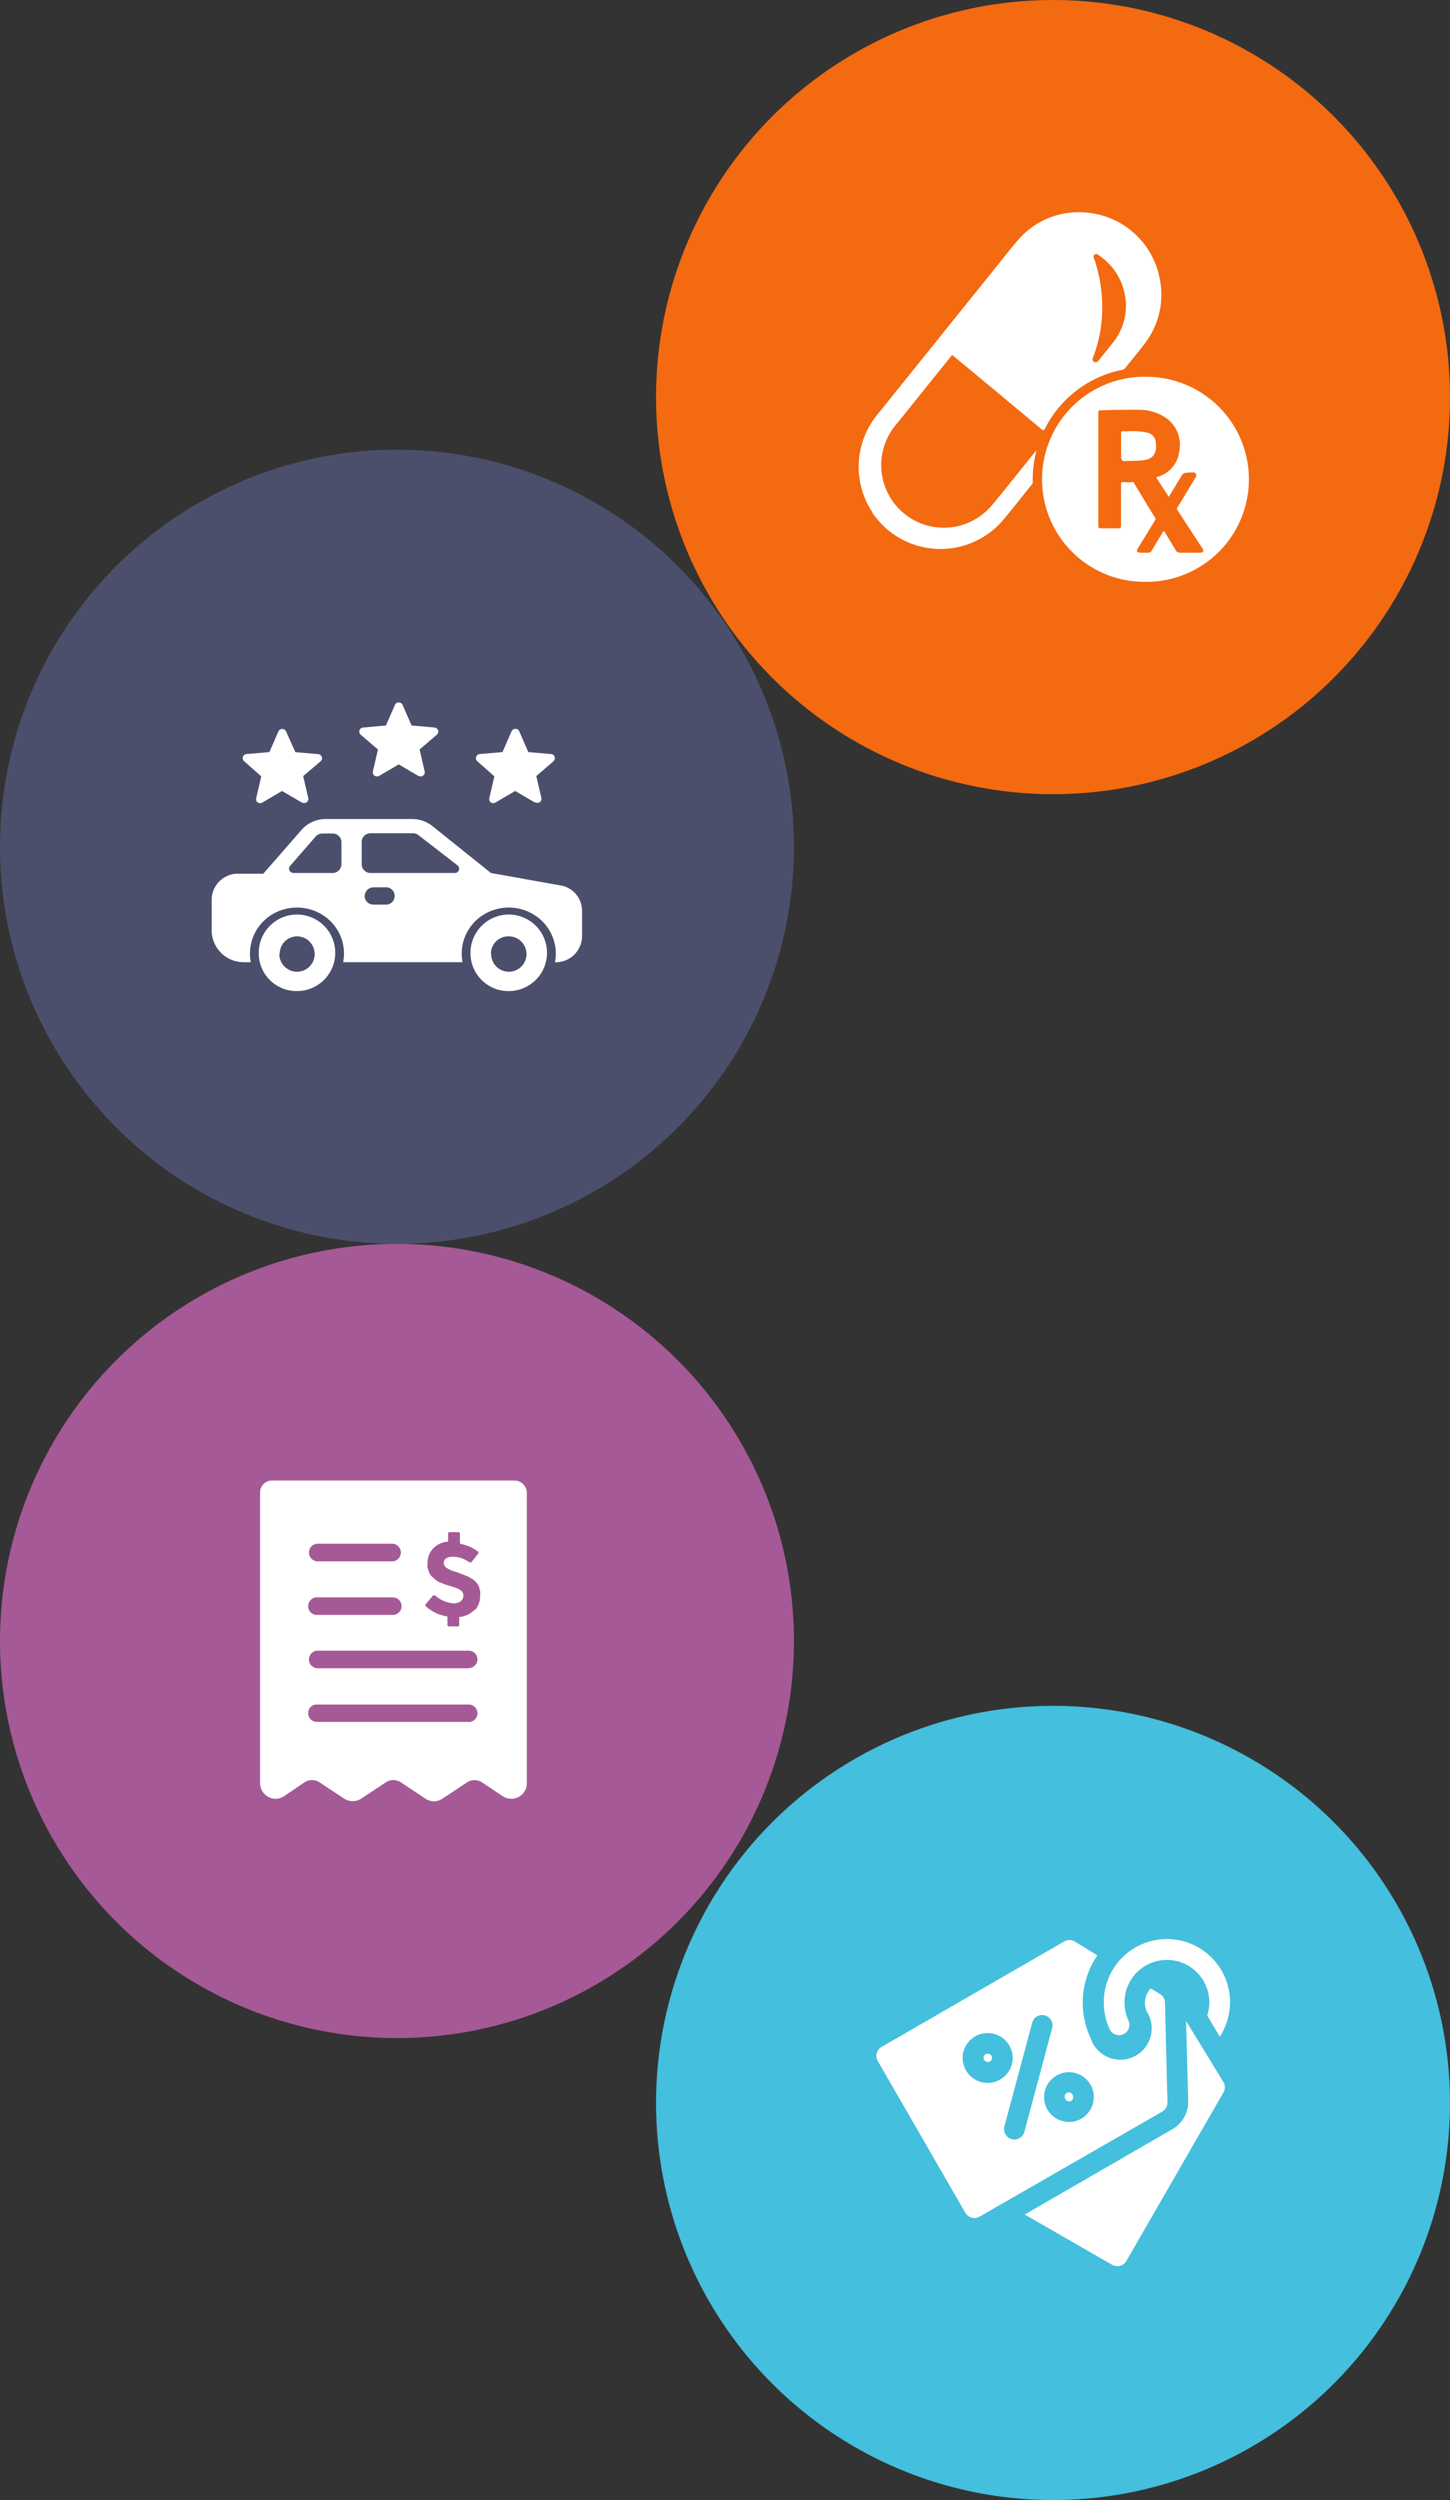 <svg id="Layer_1" data-name="Layer 1" xmlns="http://www.w3.org/2000/svg" viewBox="0 0 185.37 319.51"><rect x="0" y="0" width="185.37" height="319.51" fill="#333333" stroke="none"/><defs><style>.cls-1{fill:#f36a10;}.cls-2{fill:#4b4f6c;}.cls-3{fill:#a55996;}.cls-4{fill:#44bfdd;}.cls-5{fill:#fff;}</style></defs><circle id="Ellipse_191-2" data-name="Ellipse 191-2" class="cls-1" cx="134.62" cy="50.75" r="50.75"/><circle id="Ellipse_190-2" data-name="Ellipse 190-2" class="cls-2" cx="50.75" cy="108.22" r="50.75"/><circle id="Ellipse_188-2" data-name="Ellipse 188-2" class="cls-3" cx="50.75" cy="209.72" r="50.75"/><circle id="Ellipse_189-2" data-name="Ellipse 189-2" class="cls-4" cx="134.62" cy="268.76" r="50.75"/><path id="Path_9768" data-name="Path 9768" class="cls-5" d="M70,190.92H39a1.53,1.53,0,0,0-1.51,1.51V229.6a2,2,0,0,0,1.94,2,2,2,0,0,0,1.12-.33l2.67-1.81a1.75,1.75,0,0,1,1.82,0l3.19,2.11a2,2,0,0,0,2.2,0l3.19-2.11a1.73,1.73,0,0,1,1.81,0l3.19,2.11a1.9,1.9,0,0,0,2.2,0L64,229.47a1.73,1.73,0,0,1,1.81,0l2.72,1.81a2,2,0,0,0,2.73-.56,1.94,1.94,0,0,0,.33-1.12V192.43A1.6,1.6,0,0,0,70,190.92ZM44.76,199h9.7a1.13,1.13,0,0,1,0,2.25h-9.7a1.13,1.13,0,0,1,0-2.25Zm0,6.86h9.7a1.12,1.12,0,0,1,0,2.24h-9.7a1.1,1.1,0,0,1-1.12-1.1v0A1.14,1.14,0,0,1,44.76,205.84Zm19.4,15.91H44.76a1.1,1.1,0,0,1-1.12-1.1v0a1.08,1.08,0,0,1,1-1.12H64.16a1.12,1.12,0,0,1,0,2.24Zm0-6.85H44.76a1.13,1.13,0,0,1,0-2.25h19.4a1.12,1.12,0,0,1,1.12,1.11v0a1.15,1.15,0,0,1-1.12,1.12Zm.73-7.46a3,3,0,0,1-1.94.9v1a.19.19,0,0,1-.18.21H61.66a.2.2,0,0,1-.22-.18V208.3A5.35,5.35,0,0,1,58.68,207a.21.21,0,0,1,0-.29h0l.91-1.08a.27.27,0,0,1,.3,0,4.22,4.22,0,0,0,1.08.69,4.11,4.11,0,0,0,1.29.3,1.39,1.39,0,0,0,.86-.26.81.81,0,0,0,.35-.65.78.78,0,0,0,0-.3l-.13-.26a1.12,1.12,0,0,0-.22-.21,1.49,1.49,0,0,0-.3-.18l-.43-.17c-.13,0-.34-.13-.52-.17l-.47-.13a3.75,3.75,0,0,1-.47-.17l-.44-.17a2.08,2.08,0,0,1-.38-.22,2.27,2.27,0,0,1-.35-.26c-.08-.08-.21-.17-.3-.26a2.18,2.18,0,0,1-.26-.34,1.71,1.71,0,0,1-.17-.39l-.13-.43a2.28,2.28,0,0,1,0-.52,2.71,2.71,0,0,1,.69-1.9,2.92,2.92,0,0,1,1.94-.9v-1a.19.19,0,0,1,.18-.21h1.11a.2.2,0,0,1,.22.18v1.29a9.48,9.48,0,0,1,1.34.43,5,5,0,0,1,.94.56.2.2,0,0,1,.05.29h0l-.86,1.08a.28.28,0,0,1-.3,0,3.62,3.62,0,0,0-2.07-.69,1.75,1.75,0,0,0-.87.21.72.72,0,0,0,.05,1.2,3.57,3.57,0,0,0,1.16.52,3.89,3.89,0,0,1,.6.22,5.37,5.37,0,0,1,.56.21,3.38,3.38,0,0,1,.52.22c.13.09.3.17.43.26a1.27,1.27,0,0,1,.39.3,2.43,2.43,0,0,1,.3.34,1.46,1.46,0,0,1,.22.43c0,.13.08.3.12.48a2.43,2.43,0,0,1,0,.6,2.64,2.64,0,0,1-.7,1.87Z" transform="translate(-4.24 -1.71)"/><path id="pharmacy" class="cls-5" d="M137.47,63.55A13.11,13.11,0,0,1,150,49.87h.59a13.1,13.1,0,0,1,.42,26.2h-.37A13.09,13.09,0,0,1,137.47,63.55Zm11.74-.1c.9,1.47,1.79,3,2.7,4.42a.26.26,0,0,1,0,.32c-.25.39-.48.8-.73,1.2-.48.8-1,1.59-1.46,2.39-.24.38-.14.55.31.57l.93,0a.49.49,0,0,0,.52-.28c.46-.78.93-1.54,1.39-2.32.12-.19.18-.21.3,0,.46.77.93,1.52,1.38,2.29a.6.6,0,0,0,.58.31c.73,0,1.47,0,2.2,0h.19c.2,0,.41,0,.52-.17s-.13-.45-.26-.65c-1-1.54-2-3.07-3-4.61a.28.28,0,0,1,0-.38c.41-.66.81-1.33,1.21-2s.75-1.23,1.12-1.86c.17-.29,0-.59-.26-.59s-.73,0-1.1.07a.59.59,0,0,0-.42.3l-.3.49-1.37,2.25-1.52-2.32c-.07-.11-.08-.17.09-.23A3.83,3.83,0,0,0,155,59.37a4.17,4.17,0,0,0-1.76-4.29,6.06,6.06,0,0,0-3.36-1c-1.59,0-3.18,0-4.78.07-.45,0-.45,0-.45.48V68.92a.27.27,0,0,0,.22.31h2.39c.2,0,.29-.08.29-.27V63.66c0-.25,0-.36.33-.34a4.21,4.21,0,0,0,1,0H149a.29.29,0,0,1,.26.18Zm-33.44,3.73a10.5,10.5,0,0,1,.6-12.44l15-18.64c.94-1.16,1.85-2.35,2.82-3.48A10.21,10.21,0,0,1,143,28.87a10.42,10.42,0,0,1,9.55,8.72,10.23,10.23,0,0,1-2.14,8.25c-.75,1-1.53,1.91-2.3,2.88a.67.67,0,0,1-.44.26,14.17,14.17,0,0,0-9.82,7.47c-.16.29-.23.3-.48.1q-5.53-4.62-11.08-9.21c-.39-.33-.3-.3-.6.07q-3.4,4.22-6.79,8.44a8,8,0,0,0,12,10.6c.08-.09.16-.17.23-.26,1.82-2.2,3.59-4.43,5.38-6.66l.24-.26a14,14,0,0,0-.48,4,.49.49,0,0,1-.13.36c-1.19,1.48-2.36,3-3.57,4.43a10.5,10.5,0,0,1-16.82-.85Zm28.41-32.94c-.25.19-.1.47,0,.71a19.2,19.2,0,0,1,.76,8.87,17.44,17.44,0,0,1-.93,3.47c-.09.23-.19.49.09.66s.46,0,.64-.22c.61-.78,1.25-1.54,1.86-2.33a7.51,7.51,0,0,0,1.58-4.79,7.78,7.78,0,0,0-3.33-6.18c-.14-.1-.29-.26-.46-.26a.32.32,0,0,0-.19.07Zm3.38,26.1V58.7h0V57.1c0-.14,0-.27.2-.27h.76a8.47,8.47,0,0,1,2.3.16A1.34,1.34,0,0,1,152,58.31a2.71,2.71,0,0,1,0,.9c-.19.85-.71,1.24-1.76,1.34-.78.07-1.56.07-2.34.08h0c-.22,0-.25-.11-.25-.29Z" transform="translate(-4.24 -1.71)"/><path id="Union_140" data-name="Union 140" class="cls-5" d="M64.39,123.59a4.89,4.89,0,1,1,5,4.78h-.11A4.84,4.84,0,0,1,64.39,123.59Zm2.64,0a2.26,2.26,0,1,0,2.3-2.21h0A2.22,2.22,0,0,0,67,123.59Zm-29.71,0a4.89,4.89,0,1,1,5,4.78h-.1A4.83,4.83,0,0,1,37.32,123.59Zm2.63,0a2.26,2.26,0,1,0,2.3-2.21h0A2.22,2.22,0,0,0,40,123.59Zm35.24,1.09a5.83,5.83,0,0,0-2.58-6,6.13,6.13,0,0,0-6.66,0,5.83,5.83,0,0,0-2.58,6H48.11a5.81,5.81,0,0,0-2.57-6,6.15,6.15,0,0,0-6.67,0,5.84,5.84,0,0,0-2.57,6h-.86a4.09,4.09,0,0,1-4.14-4v-4a3.35,3.35,0,0,1,3.38-3.31H37.9l4.78-5.47a4.13,4.13,0,0,1,3.23-1.52h11a4.19,4.19,0,0,1,2.63.92L67,113.28l8.78,1.57a3.29,3.29,0,0,1,2.87,3.27v3.25a3.36,3.36,0,0,1-3.38,3.32Zm-24.34-8.46a1.12,1.12,0,0,0,1.13,1.1h1.5a1.11,1.11,0,1,0,0-2.21H52a1.13,1.13,0,0,0-1.13,1.11Zm-.37-6.9v2.85a1.12,1.12,0,0,0,1.12,1.11l10.77,0a.54.54,0,0,0,.53-.37.53.53,0,0,0-.18-.61l-5-3.87a1.17,1.17,0,0,0-.7-.23H51.61a1.13,1.13,0,0,0-1.14,1.09v0Zm-5.87-.72-3.28,3.77a.53.53,0,0,0-.08.59.57.57,0,0,0,.51.32h5a1.13,1.13,0,0,0,1.13-1.1v-2.85a1.12,1.12,0,0,0-1.13-1.1H45.47a1.1,1.1,0,0,0-.86.38Zm28-4.33-2.51-1.47-2.51,1.47a.57.57,0,0,1-.59,0,.53.53,0,0,1-.21-.54l.65-2.8L65.26,99a.52.52,0,0,1-.15-.56.54.54,0,0,1,.46-.36l2.91-.25,1.15-2.64a.54.54,0,0,1,1,0l1.15,2.64,2.91.25a.54.54,0,0,1,.46.36A.51.51,0,0,1,75,99l-2.2,1.89.65,2.8a.53.53,0,0,1-.21.54.57.57,0,0,1-.59,0Zm-29.8,0-2.51-1.47-2.51,1.47a.57.57,0,0,1-.59,0,.5.5,0,0,1-.21-.54l.65-2.8L35.46,99a.52.52,0,0,1,.3-.92l2.92-.25,1.15-2.64a.53.53,0,0,1,.71-.27.51.51,0,0,1,.27.27L42,97.84l2.92.25a.54.54,0,0,1,.46.36.53.53,0,0,1-.16.56L43,100.9l.65,2.8a.52.52,0,0,1-.21.54.5.5,0,0,1-.31.1.53.53,0,0,1-.28-.07Zm14.9-3.4L55.22,99.4l-2.51,1.47a.64.64,0,0,1-.28.07.5.5,0,0,1-.31-.1.52.52,0,0,1-.21-.54l.65-2.8-2.2-1.89a.52.52,0,0,1,.3-.92l2.92-.26,1.15-2.63a.52.52,0,0,1,.71-.27.51.51,0,0,1,.27.27l1.15,2.63,2.92.26a.52.52,0,0,1,.3.92l-2.2,1.89.65,2.8a.52.52,0,0,1-.21.54.57.57,0,0,1-.31.1.53.53,0,0,1-.28-.07Z" transform="translate(-4.24 -1.71)"/><path id="Union_143" data-name="Union 143" class="cls-5" d="M146.46,291.18l-11.22-6.45,18.9-10.92a4,4,0,0,0,2-3.53L155.87,260l4.77,7.79a1.31,1.31,0,0,1,0,1.35l-12.4,21.52a1.32,1.32,0,0,1-1,.66h-.1A1.38,1.38,0,0,1,146.46,291.18Zm-18.8-6.66-11.2-19.4a1.32,1.32,0,0,1,.48-1.81l23.35-13.48a1.32,1.32,0,0,1,.67-.18,1.4,1.4,0,0,1,.69.19l2.88,1.77a10.68,10.68,0,0,0-.87,10.55,4,4,0,1,0,7.2-3.34,2.76,2.76,0,0,1,.48-3l1.2.73a1.33,1.33,0,0,1,.63,1.1l.32,12.75a1.33,1.33,0,0,1-.67,1.18L129.47,285a1.28,1.28,0,0,1-.66.18,1.34,1.34,0,0,1-1.15-.67Zm8.53-24.27-3.55,13.23a1.33,1.33,0,0,0,.94,1.62,1.34,1.34,0,0,0,1.62-.94l3.54-13.23a1.32,1.32,0,1,0-2.55-.68Zm3.88,6.4a3.18,3.18,0,0,0,.83,6.25,2.89,2.89,0,0,0,.82-.11,3.18,3.18,0,0,0-.83-6.25,2.89,2.89,0,0,0-.82.11Zm-10.41-5a3.17,3.17,0,0,0-1.93,1.49,3.12,3.12,0,0,0-.31,2.41,3.18,3.18,0,0,0,3.07,2.36,3.24,3.24,0,0,0,.82-.11,3.18,3.18,0,0,0-.82-6.26,3.24,3.24,0,0,0-.82.11Zm11,8.56a.5.5,0,0,1-.25-.32.53.53,0,1,1,1-.28.52.52,0,0,1-.38.65.32.32,0,0,1-.14,0,.48.48,0,0,1-.26-.07ZM130,264.83a.51.51,0,0,1,.05-.4.49.49,0,0,1,.33-.25l.14,0a.48.48,0,0,1,.26.07.49.49,0,0,1,.25.33.51.51,0,0,1-.05.4.57.57,0,0,1-.32.25l-.14,0a.54.54,0,0,1-.52-.4Zm28.57-5.53A5.42,5.42,0,1,0,148,257.65a5.48,5.48,0,0,0,.5,2.28,1.33,1.33,0,0,1-.65,1.76h0a1.32,1.32,0,0,1-1.75-.65,8,8,0,0,1-.75-3.4A8.07,8.07,0,1,1,160.18,262Z" transform="translate(-4.24 -1.71)"/></svg>